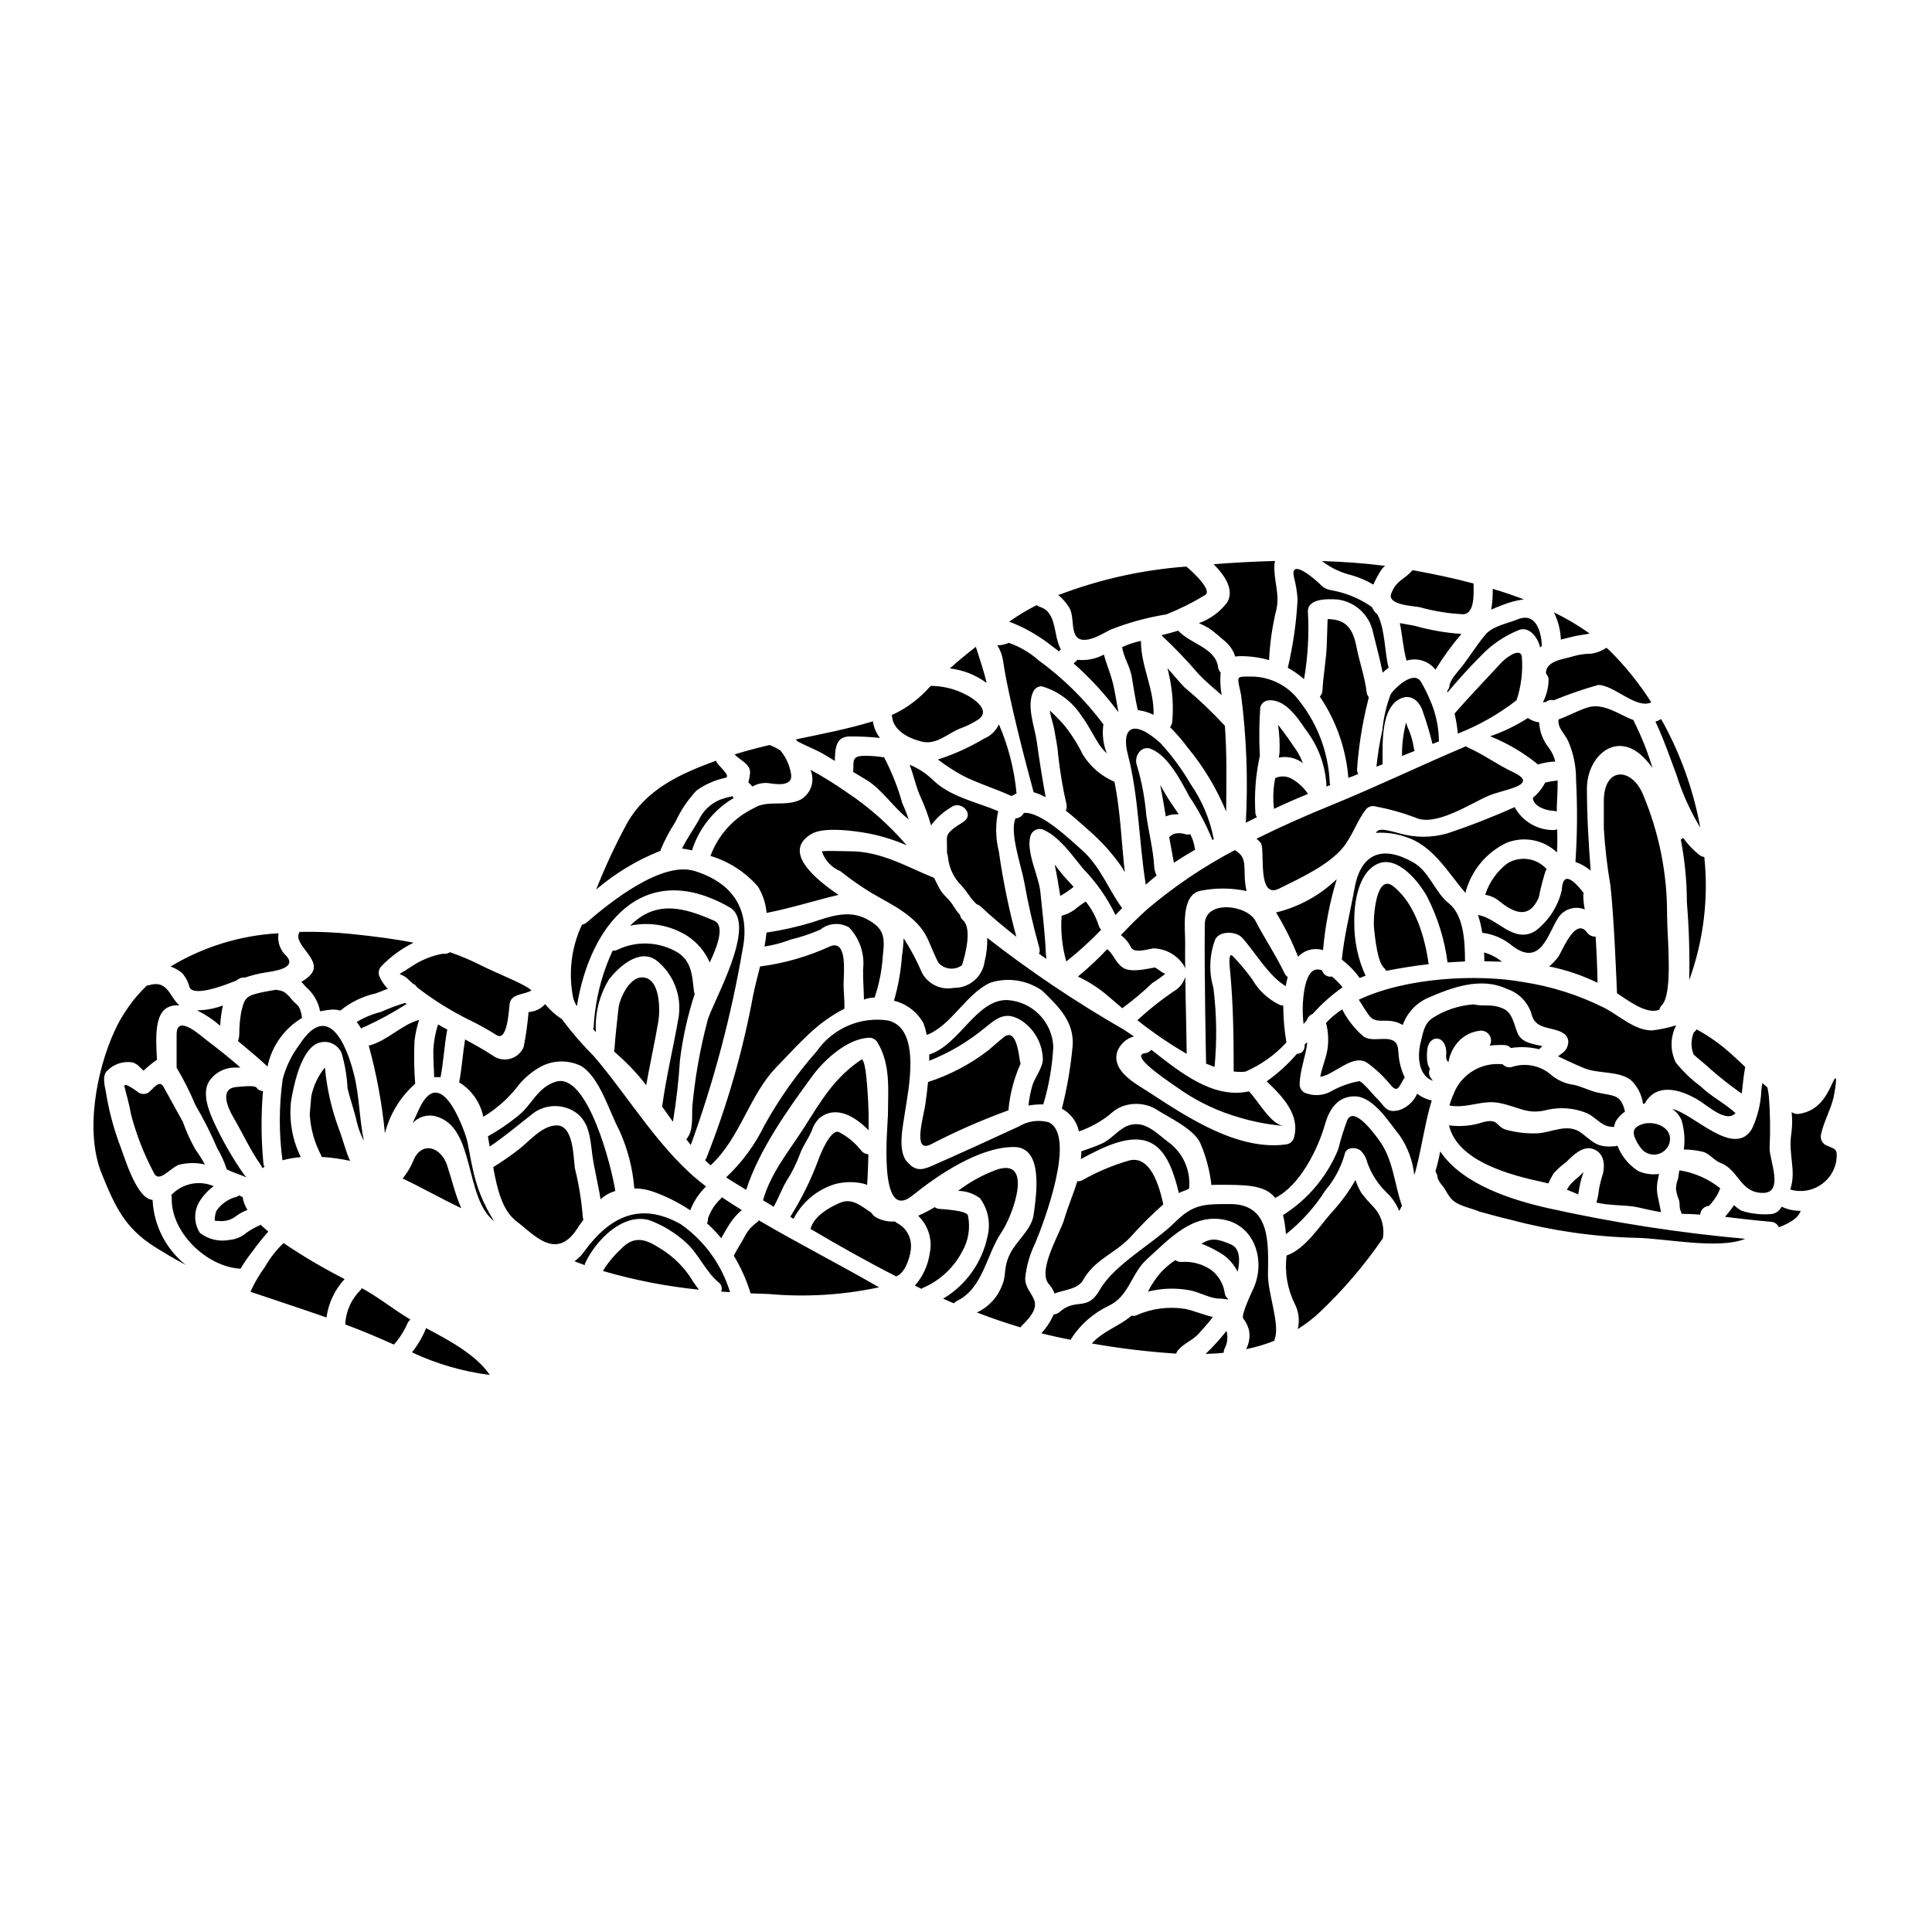 <?xml version="1.0" encoding="UTF-8"?>
<!-- Uploaded to: SVG Repo, www.svgrepo.com, Generator: SVG Repo Mixer Tools -->
<svg fill="#000000" width="800px" height="800px" version="1.1" viewBox="144 144 512 512" xmlns="http://www.w3.org/2000/svg">
 <path d="m454.02 356.31c-0.82-1.199-1.633-2.754-2.555-4.293 0.586 2.914 1.148 6.297 1.48 8.355 0.625-0.281 1.289-0.461 1.969-0.535 0.488-0.027 0.973-0.051 1.457-0.051-0.871-1.316-1.715-2.516-2.352-3.477zm-12.594 54.867c2.785-2.035 5.434-4.254 7.922-6.644 1.23-0.77 2.414-1.613 3.543-2.531-0.305 0.332-2.555-1.66-2.891-1.609-2.269 0.395-6.492 1.48-8.559-0.051-1.816-1.305-2.328-3.375-3.992-4.828h0.004c-2.441 2.59-5.043 5.023-7.793 7.281 2.656 1.246 5.148 2.82 7.414 4.684 1.18 1.031 2.684 2.312 4.348 3.715zm4.113-78.992c1.449 0.176 2.859 0.598 4.164 1.254 0.203-6.871-3.344-12.777-3.344-19.574v-0.027h-0.004c-1.715 0.363-3.387 0.922-4.981 1.66 0.395 2.711 2.121 5.164 2.555 7.871 0.484 2.957 0.941 5.922 1.605 8.832zm-22.043 40.934c0.613 2.781 1.023 5.469 1.484 8.305v0.004c1.246-0.699 2.434-1.5 3.543-2.402-0.871-0.973-1.738-1.895-2.508-2.754-0.77-0.863-1.562-1.953-2.512-3.152zm5.324 11.926c-1.047 0.754-2.223 1.309-3.473 1.633-0.301 4.078 0.113 8.18 1.227 12.113 3.273-2.586 6.363-5.394 9.25-8.406-0.312-0.312-0.543-0.699-0.664-1.125-0.742-2.305-1.898-4.453-3.422-6.336-1.027 0.629-2 1.34-2.918 2.121zm9.789-61.18c-0.613-2.144-1.508-4.215-2.07-6.387v-0.004c-2.148 1.152-4.598 1.637-7.023 1.383-0.18 0.219-0.387 0.414-0.613 0.586-0.148 0.102-0.27 0.238-0.359 0.391 4.352 3.824 8.281 8.102 11.73 12.754 0.023 0 0.078-0.023 0.102-0.023-0.59-2.894-0.922-5.856-1.766-8.695zm3.477 51.266c-0.895-7.973-1.148-16.137-2.734-23.945v-0.004c-3.481-1.488-6.418-4.012-8.406-7.234-1.453-3-3.273-5.809-5.422-8.355-0.688-0.688-2.066-2.223-3.344-3.32 0.332 1.895 1.098 4.117 1.277 5.367 0.309 2.043 0.82 4.141 0.945 6.207 0.48 4.5 1.23 8.969 2.246 13.383 0.105 0.531 0.035 1.086-0.203 1.574 2.457 1.945 4.602 3.965 6.008 5.164h-0.004c3.34 2.879 6.301 6.164 8.816 9.785 0.309 0.465 0.539 0.926 0.82 1.383zm-16.074 92.055c-1.023 3.543-7.207 13.52-4.062 17.098 0.664 0.727 1.176 1.578 1.508 2.504 2.809-1.047 6.207-1.125 7.59-3.578 3.117-5.512 8.203-6.848 12.445-11.27 2.754-3.094 5.691-6.019 8.793-8.766-1.051-4.91-3.379-12.883-8.871-11.68-4.398 1.25-8.625 3.023-12.598 5.289-0.41 0.203-0.871 0.293-1.328 0.254-0.945 3.223-2.301 6.188-3.477 10.148zm-16.586 3.348c3.066-4.5 9.055-21.035-2.477-16.102-3.234 1.309-6.281 3.047-9.051 5.164 2.09 0.008 4.121 0.688 5.797 1.941 2.168 2.914 2.898 6.652 1.996 10.168-1.441 6.891-5.703 12.863-11.75 16.461 0.945 0.434 1.895 0.816 2.832 1.223v0.004c0.227-0.25 0.492-0.457 0.789-0.617 7.008-3.363 7.777-12.238 11.863-18.242zm3.707-109.66c-1.688 3.5 1.574 12.902 2.246 16.582 1.051 5.957 2.398 11.859 4.039 17.684 0.172 0.527 0.145 1.102-0.078 1.609 0.664 0.461 1.332 0.949 1.969 1.383-0.176-1.332-0.203-2.684-0.281-3.965-0.309-4.574-0.844-9.055-1.305-13.641-0.395-4.398-3.856-10.629-2.656-14.957h0.004c0.176-0.656 0.609-1.215 1.199-1.555 0.59-0.336 1.293-0.422 1.949-0.234 4.293 1.66 7.945 6.898 10.762 10.375 3.531 3.613 6.449 7.785 8.633 12.34l1.762-1.84c-3.832-5.238-5.773-11.195-10.988-15.691-2.633-2.273-10.527-9.988-15.051-9.527-0.422 0.84-1.262 1.391-2.203 1.438zm-1.688-52.133c4.113 1.562 7.953 3.762 11.387 6.516 0.613 0.438 1.18 0.898 1.789 1.359 0.176-0.18 0.359-0.359 0.512-0.539-2.098-3.703-0.898-9.863-5.625-11.27v-0.004c-0.293-0.09-0.57-0.238-0.812-0.43-2.512 1.289-4.934 2.75-7.25 4.367zm-8.84 6.668c-2.363 1.844-4.652 3.731-6.898 5.727h-0.004c3.539 0.402 6.906 1.73 9.762 3.856-0.738-3.269-1.891-6.469-2.859-9.582zm-12.344 109.71c5.332-2.117 10.297-5.055 14.715-8.715 3.269-2.629 5.418-4.449 9.445-2.121h0.004c3.492 2.184 5.703 5.934 5.926 10.047 0.254 2.195-2.043 5.188-2.656 7.004v-0.004c-0.562 1.844-0.945 3.734-1.148 5.648 1.297-0.227 2.617-0.328 3.934-0.305 1.5-4.977 2.391-10.117 2.656-15.309-0.32-6.652-5.617-11.98-12.266-12.344-8.152-0.129-12.621 11.906-20.621 14.438 0.012 0.551 0.035 1.125 0.012 1.66zm10.234 40.934c-0.562-1.359-6.719-1.574-7.613-1.688-0.426-0.047-0.836-0.207-1.18-0.461-1.402 0.863-2.863 1.625-4.375 2.277 2.672 2.559 3.832 6.32 3.066 9.941-0.453 3.184-1.82 6.164-3.938 8.586 0.59 0.281 1.148 0.562 1.738 0.844l0.004-0.004c0.07-0.066 0.145-0.125 0.227-0.176 4.559-1.91 8.301-5.356 10.582-9.738 1.664-2.894 2.199-6.305 1.5-9.574zm8.23-130.08v0.004c-0.805 1.711-2.215 3.059-3.961 3.781-3.848 2.293-7.938 4.141-12.203 5.512 2.051 1.578 4.223 2.996 6.492 4.242 4.188 2.144 8.766 3.477 12.988 5.445 0.434-0.23 0.871-0.461 1.355-0.691v-0.004c-0.582-6.301-2.156-12.469-4.66-18.277zm2.629-21.621v0.004c-0.957 0.426-1.992 0.652-3.039 0.664 0.746 1.195 1.25 2.523 1.484 3.91 1.406 9.867 6.262 28.191 8.125 35.012l-0.004-0.004c1.113 0.324 2.184 0.77 3.195 1.332-0.895-4.934-1.688-9.84-2.363-14.797-0.586-4.066-2.809-9.406-0.867-13.316l0.004 0.004c0.434-0.809 1.281-1.305 2.195-1.281 4.379 1.262 8.141 4.082 10.582 7.922 1.816 2.402 3.039 5.062 4.676 7.566 0.566 0.832 1.227 1.594 1.969 2.273-0.965-2.441-1.273-5.094-0.895-7.691-4.879-6.531-10.715-12.289-17.316-17.07-2.262-1.996-4.887-3.527-7.734-4.516zm-2.832 44.594c-5.926-2.481-12.855-3.809-17.453-8.406l-0.004 0.004c-1.738-1.66-3.777-2.981-6.008-3.887 1.152 2.938 1.664 5.981 3.098 8.992v0.004c1.039 2.289 1.902 4.66 2.578 7.082 1.406-1.918 3.188-3.535 5.238-4.754 2.555-2.019 6.211 1.574 3.629 3.602-1.406 1.102-4.625 2.508-4.676 4.578 0 1.07 0.023 2.68 0.051 3.938 0.141 0.324 0.227 0.668 0.254 1.023 0.258 2.852 1.512 5.523 3.543 7.539 1.48 1.555 2.477 3.574 4.062 4.957 0.375 0.125 0.723 0.324 1.023 0.586 2.836 2.66 6.133 5.418 9.48 8.055-2.004-7.43-3.551-14.977-4.629-22.594-0.883-3.508-0.945-7.172-0.18-10.707zm-25.379-2.019-0.004 0.004c-1.094-3.922-2.566-7.727-4.394-11.367-0.184-0.25-0.316-0.539-0.391-0.84-1.691-0.281-3.402-0.426-5.117-0.434-3.754 0-2.891 1.457-3.148 4.266 1.18 0.691 2.328 1.434 3.504 2.121 3.961 2.328 7.258 7.383 10.984 10.273 0.078 0.051 0.129 0.152 0.23 0.203-0.473-1.434-1.023-2.84-1.656-4.215zm6.801 73.801c-0.176 1.945-0.438 3.859-0.688 5.727-0.395 3.219-3.504 12.988 1.18 10.938l-0.004 0.004c6.746-3.512 13.715-6.574 20.859-9.172-0.027-0.172-0.027-0.344 0-0.512 0.422-4.109 1.5-8.121 3.195-11.883-0.395 0-0.637-10.066-4.523-6.926-1.406 1.125-2.707 2.328-4.09 3.477v-0.004c-4.785 3.684-10.172 6.512-15.922 8.363zm-9.574-97.301c0.078 4.039 4.242 6.188 7.82 7.086 3.961 1.023 6.926-2.144 10.234-3.449 1.727-0.609 3.375-1.426 4.906-2.43 3.473-2.582-1.816-5.773-3.195-6.469v0.004c-2.902-1.566-6.148-2.391-9.445-2.402-0.117 0.098-0.227 0.199-0.332 0.309-2.648 3-5.875 5.441-9.48 7.176-0.176 0.051-0.344 0.105-0.508 0.176zm-15.129 12.203c0.078-2.965 0.102-6.469 3.965-6.469h-0.004c2.672-0.016 5.34 0.117 7.996 0.395-0.996-1.277-1.641-2.793-1.863-4.398-6.644 2.019-13.52 3.348-20.391 4.777h-0.004c0.113 0.148 0.219 0.301 0.309 0.461 0.152 0.078 0.254 0.152 0.395 0.23 2.328 1.223 5.008 2.195 7.207 3.574 0.805 0.5 1.598 0.957 2.387 1.441zm6.926 103.19v-0.004c-1.625-2.051-3.676-3.719-6.016-4.887-2.246-0.336-4.754 5.957-5.312 7.539v-0.004c-1.945 5.242-4.43 10.27-7.414 15 0.281 0.18 0.586 0.359 0.871 0.535 2.281-4.449 6.277-7.781 11.07-9.223 2.398-0.617 4.91-0.66 7.332-0.129 0.383 0.086 0.754 0.219 1.102 0.395 0.047-0.871 0.102-1.633 0.125-2.195 0.125-1.992 0.152-3.988 0.203-5.957h0.004c-0.781-0.043-1.5-0.43-1.965-1.059zm2.754 16.562c-2.531-1.609-4.957-3.988-8.18-2.684-2.887 1.18-7.129 3.652-7.945 6.977 7.438 4.398 15.004 8.66 22.719 12.594v-0.004c0.082-0.059 0.168-0.109 0.258-0.152 2.293-0.945 3.754-5.797 3.652-7.969v-0.004c-0.004-2.594-1.492-4.957-3.832-6.086-0.156-0.102-0.301-0.223-0.434-0.355-1.781 0.137-3.562-0.262-5.117-1.152-0.453-0.293-0.836-0.688-1.117-1.152zm16.637-88.73c-7.332-2.965-14.004-7.055-22.285-7.055-2.453 0-5.035-0.203-7.477 0 0.773 2.394 2.574 4.324 4.906 5.266 2.691 2.144 5.516 4.117 8.461 5.902 5.289 3.066 11.934 6.059 14.668 12.012 0.895 1.941 1.945 4.723 2.914 6.414v0.004c1.609 1.738 4.262 2 6.184 0.609 0.789-2.402 2.836-9.762 0.23-11.984-0.398-0.352-0.664-0.828-0.742-1.355-0.746-0.855-1.41-1.777-1.992-2.754-0.945-1.484-2.504-2.531-3.375-4.113-0.527-0.988-1.027-1.961-1.488-2.934zm-59.289-5.824 0.004-0.004c4.883 1.461 9.25 4.281 12.594 8.129 1.293 2.117 2.078 4.504 2.293 6.973 6.469-1.25 12.648-3.246 19.066-4.777-6.008-4.062-15.152-11.473-7.133-16.176 3.324-1.941 11.602-0.789 15.352-0.051 3.379 0.68 6.68 1.715 9.84 3.09-4.629-5.398-9.98-10.129-15.902-14.066-3.086-2.164-6.293-4.152-9.605-5.953 1.262 2.887 0.18 6.262-2.531 7.871-4.062 2.07-8.691 0-12.418 2.273v0.004c-5.32 2.539-9.441 7.047-11.5 12.57-0.023 0.051-0.051 0.078-0.051 0.129zm11.117-18.375c1.207-0.707 2.594-1.035 3.988-0.949 1.535 0.18 6.644 1.277 6.297-2.144-0.324-2.379-1.309-4.621-2.84-6.469-0.902-0.594-1.871-1.082-2.887-1.457-3.09 0.715-6.184 1.535-9.25 2.481 1.355 1.574 4.426 2.606 4.062 5.164-0.082 0.777-0.23 1.547-0.434 2.301 0.414 0.301 0.773 0.668 1.066 1.09zm5.648 111.34c1.227-2.144 2.07-4.551 3.32-6.691v-0.004c1.426-2.203 2.613-4.551 3.543-7 0.789-2.363 2.297-4.191 3.219-6.438v-0.004c0.395-1.211 1.047-2.32 1.918-3.246 4.422-3.68 9.555-0.559 13.156 3.117l0.004-4.172c0-0.949-0.461-15.512-1.969-14.516-7.051 4.699-10.605 10.836-15.047 17.836-4.016 6.297-8.922 12.113-10.965 19.402zm4.367-70.762v-0.004c2.731-0.652 5.398-1.543 7.977-2.656 2.176-1.766 5.219-2.004 7.644-0.59 2.828 2.969 4.184 7.047 3.703 11.117-0.051 2.606 0.199 5.336 0.227 7.996 0.027 0 0.051-0.027 0.074-0.027v0.004c0.883-0.328 1.816-0.5 2.758-0.512 1.211-3.574 1.945-7.297 2.176-11.066 0.609-5.035 0.332-7.359-4.426-9.812-4.754-2.453-9.688-0.562-14.387 0.973h0.004c-3.934 1.188-7.949 2.086-12.016 2.684-0.125 1.223-0.309 2.477-0.535 3.703v0.004c2.324-0.367 4.606-0.969 6.805-1.801zm-11.652 66.301c3.32-10.504 11.32-21.746 17.656-30.336 3.195-4.328 9.328-9.812 14.957-9.992 0.91 0.004 1.75 0.492 2.199 1.281 3.5 5.824 2.785 12.445 2.754 19.066-0.027 3.117-2.754 28.875 6.438 21.516 6.848-5.512 17.711-12.902 26.934-12.902 8.027 0 5.902 12.988 5.238 17.941-0.535 3.938-4.598 6.977-6.262 10.375-1.863 3.828-0.867 5.543-2.094 8.328l0.004-0.004c-1.188 3.195-3.594 5.789-6.691 7.207 3.809 1.48 7.668 2.785 11.551 3.961h0.004c0.086-0.137 0.18-0.266 0.277-0.395 7.438-7.027 0.973-7.641 0.973-12.676v0.004c0.332-3.199 1.223-6.312 2.633-9.199 2.43-5.777 10.961-28.52 3.629-32.074-0.129-0.023-0.203-0.074-0.309-0.098h0.004c-2.617-0.633-5.375-0.203-7.668 1.199-7.641 3.543-15.285 7.027-23 10.426-2.836 1.25-4.449 1.328-6.57-1.047-2.684-2.969-1.047-9.766-0.586-13.109 0.762-5.418 4.547-22.105-4.398-24.355h0.004c-3.598-0.555-7.281-0.09-10.625 1.344-3.348 1.43-6.227 3.769-8.312 6.754-5.32 6.023-9.973 12.605-13.879 19.629-2.519 5.191-5.965 9.875-10.168 13.824 0.336 0.23 0.641 0.461 0.973 0.664 1.426 0.855 2.887 1.777 4.336 2.668zm-104.97-7.688c-1.203-2.609-1.895-5.727-3.066-8.719-1.891-5.164-3.102-10.547-3.606-16.02-1.832 2.231-3.078 4.879-3.629 7.715-0.125 1.574-0.281 3.148-0.395 4.723 0.227 3.793 1.262 7.496 3.043 10.859 0.051 0.125 0.051 0.254 0.102 0.395 1.629 0.094 3.25 0.277 4.856 0.539 0.93 0.121 1.789 0.324 2.695 0.508zm-2.246-28.57-0.004-0.004c0.895 3.055 1.422 6.199 1.574 9.375 0.738 2.992 1.867 6.137 2.504 9.102 0.414 1.652 1.023 3.25 1.816 4.754-1.18-5.727-1.18-11.785-2.578-17.43-0.973-4.016-5.828-21.391-14.492-8.027v0.004c-2.066 2.738-3.574 5.856-4.445 9.176-0.988 7.121-1.008 14.34-0.051 21.465 1.586-0.43 3.211-0.715 4.852-0.844-2.219-4.531-3.125-9.598-2.606-14.617 0.664-4.09 2.402-12.855 6.519-15.285v0.004c1.211-0.688 2.656-0.828 3.973-0.383 1.32 0.441 2.387 1.43 2.934 2.707zm-38.809 25.449c-1.289-2.316-2.383-4.734-3.269-7.231-1.734-3.066-3.375-6.184-5.117-9.277-1.145-2.019-2.703 0.535-4.008 1.535-0.793 0.484-1.793 0.484-2.586 0-0.023 0-4.137-3.195-3.754-1.574 0.59 2.453 1.332 4.879 1.734 7.359 1.395 5.332 3.402 10.48 5.984 15.348 1.383 3.148 4.367-1.25 6.824-2.043v0.004c2.223-0.543 4.539-0.562 6.769-0.055-0.785-1.402-1.645-2.758-2.578-4.066zm-10.133-23.664c-0.332-6.82-0.945-14.957 5.957-14.414-2.656-2.273-3.043-6.871-8.051-5.363v-0.004c-0.188 0.051-0.375 0.074-0.566 0.078-3.609 3.473-6.531 7.598-8.609 12.156-4.723 10.301-7.894 26.684-3.344 37.785 3.449 8.457 6.027 14.312 14.051 19.344 2.684 1.688 5.418 3.297 8.207 4.777l-0.004 0.004c-5.273-4.207-8.477-10.484-8.793-17.223l-0.395-0.074c-4.242-0.871-7.359-12.395-8.691-15.59l0.004-0.004c-1.504-4.258-2.617-8.648-3.324-13.109-0.309-1.457-1.023-4.367 0.438-5.512 1.719-1.742 4.176-2.551 6.594-2.172 1.531 0.438 2.168 1.574 2.988 2.199 1.094-1.059 2.277-2.023 3.539-2.879zm11.312 37.488c0.984-1.559 2.25-2.918 3.734-4.008-3.871-1.656-8.363-0.711-11.242 2.359 0.07 0.234 0.113 0.473 0.125 0.719-0.309 9.055 9.148 18.293 18.219 18.805 0.895-1.508 1.883-2.953 2.965-4.328 1.371-1.914 2.836-3.754 4.398-5.512-0.711-0.613-1.406-1.227-2.07-1.84-0.074 0.051-0.102 0.125-0.176 0.152l-0.004 0.004c-1.254 0.555-2.453 1.227-3.578 2.016-1.234 1.074-2.785 1.73-4.418 1.867-2.777 0.559-5.66-0.125-7.894-1.867-1.621-2.547-1.645-5.797-0.059-8.367zm5.445-46.512c0.094-1.805 0.332-3.598 0.715-5.363-2.191 0.809-4.508 1.242-6.848 1.277 2.215 1.09 4.277 2.465 6.137 4.086zm-0.789 32.434c1.051 1.766 1.898 3.644 2.531 5.598 1.688 0.895 3.504 1.379 5.238 2.144h0.004c0.047 0 0.09 0.02 0.125 0.051-0.285-0.199-0.531-0.441-0.742-0.715-3.106-4.441-5.809-9.156-8.074-14.078-1.328-2.891-3.148-7.594-1.25-10.66h-0.004c1.617-2.457 4.426-3.863 7.363-3.68 0.309 0 0.613-0.023 0.949-0.051-2.812-2.453-5.75-4.801-8.59-6.949-1.895-1.434-8.305-7.41-8.305-1.785v8.816-0.004c1.891 3.152 3.551 6.441 4.957 9.84 2.176 3.695 4.113 7.527 5.797 11.473zm8.027 16.379c-0.652-1.047-1.094-2.211-1.301-3.426-0.309-0.152-0.641-0.281-0.949-0.434-0.32 0.285-0.723 0.465-1.152 0.512-1.992 0.629-3.715 1.914-4.879 3.652-0.203 0.605-0.336 1.23-0.395 1.867-0.027 0.844-0.051 0.715 0.996 0.738 1.703 0.219 3.422-0.273 4.754-1.352 0.902-0.648 1.887-1.172 2.926-1.559zm-0.664-61.586c1.684-0.57 3.41-1.008 5.164-1.305 2.121-0.359 8.688-1.023 5.902-4.328-1.734-1.52-2.559-3.832-2.168-6.106-10.117 0.551-19.945 3.574-28.621 8.812 1.094 0.379 2.117 0.953 3.012 1.688 0.945 1.039 1.621 2.293 1.969 3.652 0.789 2.809 8.914-0.254 10.629-0.918 0.637-0.23 1.223-0.461 1.816-0.691h-0.004c0.25-0.188 0.512-0.359 0.789-0.508 0.453-0.27 0.988-0.375 1.512-0.297zm-3.148 36.926c2.504 4.242 4.496 8.738 7.356 12.777 0.16 0.242 0.281 0.508 0.359 0.785l0.613-0.309v0.004c-0.188-0.328-0.293-0.695-0.309-1.07-0.598-6.332-0.633-12.707-0.102-19.043-0.684 0.012-1.328-0.324-1.711-0.895-0.59-0.738-4.289-0.254-5.238-0.176-4.672 0.332-2.394 5.473-0.961 7.926zm9.121-13.34h-0.004c1.098-5.387 4.414-10.062 9.133-12.879-0.074-1.031-0.352-2.043-0.82-2.965-0.461-0.637-1.18-1.098-1.684-1.711-0.945-1.098-1.992-2.531-3.578-2.633v-0.004c-0.234-0.031-0.469-0.09-0.691-0.176-1.758 0.309-3.574 0.562-5.312 1.047-0.512 0.133-1.016 0.297-1.508 0.488-0.141 0.113-0.297 0.207-0.461 0.277-1.379 0.766-1.633 2.582-2.019 3.988-0.359 1.938-0.539 3.906-0.535 5.875-0.008 0.664-0.117 1.32-0.332 1.945 2.602 2.195 5.312 4.371 7.816 6.746zm119.96-70.738c-2.586 1.051-4.656 3.07-5.777 5.621-1.383 2.363-3.094 4.805-4.328 7.336 0.887 0.109 1.766 0.273 2.633 0.484 1.855-5.828 5.793-10.77 11.062-13.875-0.141-0.145-0.262-0.309-0.355-0.484-1.098 0.238-2.18 0.543-3.234 0.918zm-2.531 96.906c7.871-7.258 10.199-18.551 17.453-26.039 6.902-7.129 10.578-11.598 17.969-15.461 0-0.023 0.023-0.051 0.023-0.074 0.102-2.223-0.25-4.5-0.203-6.723 0.027-2.754 1.051-11.707-3.629-9.711h-0.004c-5.863 2.695-12.102 4.488-18.5 5.312-0.664 2.66-1.355 5.215-1.844 7.644-2.707 14.699-6.84 29.102-12.34 43.004-0.09 0.25-0.223 0.484-0.395 0.688 0.465 0.48 0.953 0.934 1.469 1.359zm-0.715 13.852h-0.004c0.055 0.523-0.023 1.051-0.227 1.535 1.348 1.215 2.606 2.531 3.754 3.934 0.715-1.309 1.48-2.582 2.223-3.781 0.887-1.379 1.973-2.621 3.223-3.68-1.785-1.098-3.543-2.223-5.289-3.402-0.078 0.102-0.102 0.23-0.203 0.336h-0.004c-1.043 0.934-1.914 2.039-2.578 3.269-0.203 0.434-0.395 0.844-0.613 1.273-0.223 0.438-0.156 1.078-0.285 0.516zm-20.602-77.355c5.254-1.113 10.734-0.109 15.258 2.785 2.566 1.715 4.586 4.129 5.828 6.953 2.144-4.527 4.035-9.812 1.148-11.066-7.922-3.449-15.285-5.621-22.234 1.309zm6.926 9.176h0.004c2.231 1.766 3.949 4.094 4.988 6.742 1.035 2.648 1.352 5.523 0.914 8.336-1.383 8.023-3.266 15.637-4.367 23.688 0.945 1.355 1.891 2.684 2.863 4.016h-0.004c0.898-5.41 1.523-10.859 1.867-16.332 0.73-5.965 2.043-11.848 3.91-17.559-0.07-0.168-0.129-0.336-0.18-0.512-0.535-4.523-0.586-8.738-5.312-10.984-4.66-2.387-10.164-2.473-14.898-0.234-0.414 0.227-0.887 0.324-1.359 0.285-2.969 6.383-4.676 13.281-5.031 20.312-0.023 0.18-0.102 0.285-0.125 0.461 0.227 0.285 0.484 0.562 0.715 0.844-0.301-4.934 0.922-9.84 3.5-14.055 2.477-3.144 7.941-8.309 12.52-5.008zm-2.684 33.094c0.996-5.648 2.246-11.195 3.219-16.926 0.461-2.609 0.691-11.984-4.602-11.629-3.32 0.227-5.723 5.926-5.953 8.102-0.359 3.629-0.848 7.203-1.074 10.859h0.004c-0.008 0.203-0.059 0.406-0.152 0.586 0.484 0.488 0.945 0.898 1.332 1.227v0.004c2.648 2.359 5.066 4.961 7.231 7.777zm18.5-85.992c-9.406 3.453-18.426 7.438-23.617 16.66h0.004c-3.07 5.652-5.789 11.492-8.145 17.477 5.082-4.332 10.84-7.801 17.047-10.27 0.027-0.102 0.027-0.203 0.051-0.309 1.086-2.562 2.394-5.027 3.91-7.359 1.406-3.051 3.297-5.856 5.594-8.305 2.309-1.656 4.938-2.805 7.719-3.375 1.406-0.395-1.715-3.066-2.273-3.91-0.117-0.191-0.211-0.398-0.285-0.613zm-32.273 78.414c-3.098-3.102-5.969-6.426-8.586-9.941-1.676-1.078-3.168-2.414-4.422-3.961-1.133 1.25-2.711 2-4.394 2.094-0.258 3.117-0.691 6.211-1.301 9.277-0.66 1.535-1.984 2.684-3.598 3.113-1.613 0.426-3.336 0.094-4.668-0.914-2.363-1.535-4.801-2.891-7.258-4.219-0.613 3.758-0.844 7.617-1.574 11.371 3.309 2.027 5.629 5.336 6.402 9.141 3.348-2.016 6.312-4.606 8.77-7.644 1.484-2.016 3.34-3.734 5.469-5.059 3.453-2.293 7.856-2.606 11.598-0.816 5.035 2.965 7.594 12.293 10.234 17.145 2.191 4.852 3.531 10.043 3.957 15.352 1.574-0.004 3.137 0.246 4.625 0.738 3.606 1.234 7.035 2.938 10.195 5.062 0.922-2.391 2.356-4.555 4.195-6.336-11.781-8.73-20.316-23.531-29.645-34.402zm-3.027 42.508c-0.34-4.352-1.043-8.664-2.098-12.902-0.434-3.195-0.355-11.477-4.902-11.375-3.887 0.102-7.133 4.191-9.992 6.387l-0.004 0.004c-2.164 1.676-4.418 3.234-6.746 4.676 1.074 6.035 2.481 11.578 6.184 14.363 4.473 3.348 10.402 10.582 16 2.047 0.586-0.898 1.148-1.711 1.734-2.508-0.098-0.219-0.16-0.453-0.176-0.691zm-2.519-57.934c0.191 0.645 0.453 1.262 0.789 1.844 0.07 0.027 0.129 0.07 0.18 0.125 3.398-21.105 17.32-39.328 40.426-26.117 7.82 4.473-4.777 25.586-5.852 30.152v0.004c-1.934 7.348-3.266 14.844-3.981 22.406-0.227 3.375 0.395 6.492-1.609 8.945 0.395 0.508 0.789 0.996 1.18 1.508 6.117-16.855 10.719-34.223 13.746-51.898 2.066-10.324-2.43-17.504-12.703-20.723-8.691-2.711-22.41 8.227-28.598 13.617-0.359 0.312-0.805 0.52-1.273 0.59-2.859 6.098-3.668 12.953-2.305 19.547zm-52.348-1.328c1.07-0.359 2.144-0.82 3.191-1.227-1.012-1.008-1.805-2.211-2.324-3.543-0.238-0.883 0.016-1.828 0.664-2.477 2.453-2.535 5.324-4.625 8.484-6.184-5.238-1.047-10.555-1.684-16.137-2.273v-0.004c-4.676-0.492-9.379-0.688-14.078-0.586-0.023 0.051-0.023 0.102-0.051 0.152-1.918 3.344 6.773 7.41 2.785 11.414v0.004c-0.668 0.652-1.426 1.215-2.246 1.66 0.535 0.586 1.02 1.199 1.609 1.734 1.742 1.613 2.918 3.746 3.344 6.082 0.938-0.199 1.887-0.344 2.84-0.434 0.859-0.066 1.723 0.012 2.555 0.23 2.727-2.231 5.938-3.789 9.379-4.547zm-2.992 8.883c3.863-1.758 7.594-3.789 11.164-6.082-0.125-0.102-0.25-0.176-0.395-0.281v0.004c-2.188 0.652-4.332 1.457-6.414 2.398-2.258 0.555-4.422 1.453-6.414 2.656 0.434 0.551 0.828 1.129 1.18 1.738 0.266-0.199 0.562-0.348 0.879-0.434zm13.441 15.051c-0.305-3.766-0.363-7.547-0.18-11.32 0.215-1.902 0.625-3.777 1.227-5.598-4.754 1.332-8.266 5.418-13.109 6.773-0.086 0.02-0.172 0.027-0.258 0.023 2.094 7.617 3.531 15.398 4.297 23.258 1.305-5.074 4.094-9.645 8.016-13.125zm19.75 16.664c4.09-2.754 7.769-5.902 11.68-8.945 3.082-2.172 7.141-2.379 10.43-0.535 4.367 2.527 4.496 7.258 5.086 11.73 0.535 3.91 1.609 7.922 2.168 11.73v-0.004c1.117-1.023 2.457-1.773 3.914-2.195-0.82-5.773-7.258-31.562-15.742-28.98-4.984 1.535-6.336 6.211-10.094 9.125-2.484 2.008-5.137 3.801-7.926 5.363 0.172 0.91 0.324 1.801 0.477 2.723zm-6.262-2.559c-0.559-1.66-6.719-20.074-12.543-7.203-0.535 1.199-1.074 2.363-1.637 3.574 1.555-1.738 3.965-2.438 6.211-1.809 10.527 2.887 7.41 21.566 15.41 27.777-2.844-4.414-4.812-9.336-5.805-14.492-0.52-2.086-1.055-6.121-1.645-7.836zm-6.769-15.82c0.82-4.164 0.973-8.457 1.789-12.621-0.82-0.434-1.637-0.891-2.453-1.379l0.004 0.004c-0.719 2.227-1.141 4.535-1.258 6.871 0 2.363 0.129 4.723 0.23 7.106h0.004c0.559-0.027 1.117-0.016 1.676 0.035zm7.996-15 0.004 0.004c2.344 1.16 4.629 2.441 6.848 3.832 2.965 1.918 3.269-7.231 3.477-8.379 0.461-2.711 4.117-2.301 5.773-3.481-0.52-0.441-1.086-0.824-1.688-1.145-3.832-2.047-7.922-3.582-11.758-5.512h0.004c-2.644-1.336-5.375-2.488-8.176-3.445-0.547 0.367-1.215 0.508-1.867 0.391-2.981 0.547-5.816 1.703-8.332 3.398-4.723 3.172-3.148 1.051-0.688 3.543 0.359 0.359 0.738 0.691 1.121 1.023 0.453 0.176 0.828 0.512 1.051 0.945 4.43 3.418 9.195 6.379 14.227 8.84zm221.82-60.18h0.004c-1.113-1.621-2.578-2.965-4.289-3.934-1.34-0.738-2.945-0.797-4.332-0.156-0.543 2.656-0.652 5.387-0.328 8.078v0.074c2.965-1.406 5.981-2.731 9.02-3.961 0-0.055-0.051-0.055-0.078-0.09zm-22.828-26.145 0.004 0.004c-0.348-1.949-0.434-3.934-0.258-5.906-0.359-0.391-0.59-0.879-0.664-1.406-0.688-5.211-7.434-6.207-10.574-9.711-1.574 0.484-3.043 0.871-4.219 1.148l-0.004 0.004c-0.078 0.02-0.152 0.047-0.227 0.078 3.422 3.188 6.664 6.566 9.711 10.121 1.914 2.082 4.117 3.844 6.195 5.684zm7.281-4.856c-3.602 0-3.148-0.051-2.144 4.754h0.004c1.469 11.266 1.895 22.645 1.277 33.988 0.996-0.512 1.969-0.996 2.938-1.48-0.195-0.273-0.328-0.59-0.395-0.922-0.332-5.144 0.062-10.312 1.18-15.348-0.234-4.277-0.199-8.562 0.105-12.832 0.234-0.871 0.914-1.555 1.785-1.789 4.602-0.789 8.027 4.422 10.324 7.793v0.004c3.312 4.312 5.215 9.543 5.445 14.977l0.996-0.395c-0.023-0.152-0.102-0.285-0.125-0.461h-0.004c-0.332-8.562-3.586-16.758-9.215-23.219-3.137-3.375-7.586-5.219-12.191-5.059zm-6.637 143.94c8.125 1.574 10.938 10.711 7.973 17.809-0.395 0.949-3.606 7.516-2.867 8.406l0.004 0.004c0.719 0.91 1.23 1.965 1.508 3.094 0.316 1.703 0.047 3.469-0.766 5 2.555-0.52 5.059-1.262 7.481-2.223 0.02-0.164 0.055-0.328 0.098-0.488 1.461-3.652-1.84-12.238-1.785-17.02 0.078-8.176 0.789-18.73-10.016-18.73-6.797 0-9.738-0.051-14.59 4.777-5.512 5.512-16.176 11.246-19.938 17.918-3.422 6.031-6.234 1.941-10.734 5.953v-0.004c-0.426 0.359-0.953 0.574-1.508 0.613-0.801 1.836-1.91 3.519-3.273 4.984 2.582 0.664 5.164 1.227 7.769 1.738 0.078-0.152 0.152-0.281 0.227-0.434l0.004 0.004c2.434-3.719 5.852-6.691 9.867-8.59 5.445-2.582 5.926-8.59 10.145-12.367 5.859-5.309 11.941-12.105 20.402-10.445zm-5.215-165.42c2.582-1.098-3.191-6.363-4.777-7.668-11.621 0.848-23.055 3.398-33.938 7.562 1.105 0.887 2.055 1.953 2.809 3.148 1.25 1.969 0.742 4.754 1.484 6.875 1.43 4.191 7.668 0.051 9.504-0.844l0.004 0.004c4.777-1.895 9.746-3.258 14.82-4.066 3.5-1.383 6.879-3.059 10.094-5.012zm-4.039 157.05c0.449-4.781-1.668-9.441-5.57-12.242-2.988-2.246-6.008-5.644-10.148-4.473-2.707 0.738-4.723 3.68-7.281 4.856-1.84 0.844-3.703 1.43-5.57 2.121l0.004 0.469c0 0.562-0.102 1.07-0.129 1.574 5.598-2.988 13.445-7.207 18.914-4.113 4.062 2.273 5.875 8.152 7.055 13.109 0.996-0.512 2.731-0.949 2.731-1.277zm5.852 21.699c-2.328-1.613-5.144-2.363-7.969-2.125-0.547 0.012-1.082-0.168-1.512-0.508-1.441 0.957-2.762 2.078-3.938 3.348-1.305 1.535-2.43 3.215-3.348 5.012 3.652-0.918 7.465-1.031 11.168-0.336 2.406 0.488 4.527 1.762 7.004 2.148h-0.004c1.012 0.02 2.016 0.102 3.016 0.258l0.078-0.152v-0.004c-0.48-0.332-0.805-0.852-0.895-1.43-0.32-2.473-1.617-4.715-3.602-6.223zm-9.875-107.91c1.816-1.227 3.703-2.363 5.644-3.504-0.023-0.125-0.102-0.227-0.125-0.395-0.188-1.293-0.594-2.547-1.199-3.703-0.449 0.152-0.934 0.152-1.383 0-0.91-0.289-1.883-0.324-2.809-0.102-0.516 0.207-0.984 0.512-1.383 0.895 0.309 1.734 0.613 3.477 0.949 5.211 0.039 0.367 0.215 1.035 0.305 1.598zm3.375 50.625c-0.055-6.648-0.285-13.52-0.363-20.391v-0.004c-0.449 1.52-1.438 2.82-2.781 3.652-3.508 2.348-6.824 4.973-9.914 7.844 4.133 3.273 8.492 6.246 13.047 8.898zm-0.871 10.039c4.422 2.938 9.266 5.195 14.359 6.691 3.953 1.211 8.02 2.004 12.137 2.363-3.394-0.512-6.488-6.387-9.121-9.148-9.445 2.07-18.016-4.879-25.863-11.02h0.004c-0.434 0.496-1.031 0.824-1.688 0.918-4.816 0.562 8.625 9.023 10.16 10.195zm11.629-129.69c-1.918 2.527-4.527 4.445-7.516 5.512 0.949 0.406 1.871 0.875 2.754 1.406 1.484 1.047 2.809 2.223 4.141 3.375 1.289 1.07 2.238 2.488 2.734 4.086 0.473-0.082 0.953-0.125 1.434-0.125 2.547 0.004 5.086 0.355 7.539 1.047 0.203-4.5 0.844-8.969 1.918-13.34 0.969-4.141-0.715-7.719-0.512-11.859 0.016-0.363 0.074-0.723 0.176-1.07-5.445 0.152-10.887 0.434-16.281 0.867 2.984 2.973 5.539 6.781 3.602 10.102zm-10.324 38.691c4.144 5.059 7.527 10.699 10.031 16.742 0.074-8.23 0.203-15.414-0.336-22.719-3.363-3.637-6.957-7.055-10.754-10.23-1.484-1.574-2.941-3.32-4.473-5.062 0.203 0.789 0.395 1.574 0.535 2.363v-0.004c0.844 3.91 1.094 7.926 0.738 11.906-0.059 0.508-0.262 0.988-0.586 1.383 1.746 1.75 3.363 3.629 4.832 5.621zm11.27 131.46c-3.543-1.508-5.117-1.816-7.844-0.152h-0.004c0.211 0.039 0.418 0.098 0.613 0.18 1.879 0.766 3.676 1.715 5.367 2.836 1.547 1.164 2.805 2.668 3.68 4.394 0.703-3.176 0.602-6.258-1.828-7.266zm-7.91-93.742c4.004-0.781 8.121-0.746 12.113 0.102-0.023-0.102-0.074-0.227-0.102-0.332-1.145-5.188 0.789-8.457-3.062-10.504h-0.004c-8.227 4.324-15.957 9.535-23.051 15.539-2.531 2.223-4.856 4.602-7.129 6.977 1.125 0.816 2.027 1.898 2.633 3.148 0.789 1.785 4.289 0.637 5.953 0.359 3.281 0.066 6.316 1.762 8.098 4.519 0.156 0.277 0.273 0.566 0.359 0.871-0.023-2.25-0.023-4.477 0-6.723 0.078-3.504-1.355-12.984 4.191-13.957zm-3.066-24.914c2.426 3.598 4.465 7.445 6.082 11.473 0.129-0.074 0.254-0.125 0.395-0.203-0.023-0.051-0.047-0.074-0.047-0.125v-0.004c-1.02-5.211-3.109-10.152-6.137-14.516-2.269-3.894-4.949-7.535-8-10.859-7.742-6.926-10.273-3.379-8.637 2.938 2.938 11.32 2.938 23.129 4.777 34.637 0.125-0.102 0.227-0.23 0.395-0.359 0.789-0.715 1.609-1.383 2.481-2.07-0.414-0.824-0.645-1.73-0.664-2.656-0.281-4.527-1.48-9.02-2.094-13.496-0.359-4.356-1.168-8.66-2.406-12.852-0.566-1.391-0.234-2.988 0.844-4.039 0.836-0.793 2.086-0.953 3.094-0.391 4.371 1.84 7.824 8.613 9.918 12.527zm10.785 46.227c0.844 8.918 0.945 17.582 0.945 26.602v0.004c1.016 0.129 2.047 0.145 3.066 0.051 4.144-1.781 7.863-4.418 10.91-7.746-0.547-3.234-0.828-6.508-0.844-9.785-0.34 0.008-0.684-0.062-0.996-0.203-3.008-1.453-5.512-3.777-7.18-6.672-1.566-2.188-3.293-4.254-5.16-6.184-1.457-1.609-0.742 3.809-0.742 3.934zm6.762-13.234c-2.273-4.398-13.383-5.676-13.469 0.789-0.176 12.344 0.336 36.746 0.336 36.746 0 0.078-0.027 0.129-0.027 0.203 0.766 0.332 1.535 0.613 2.273 0.895v-0.004c0.668-6.973 0.566-14-0.305-20.953-1.238-4.215-1.07-8.719 0.484-12.828 1.148-2.363 5.543-2.195 7.129-0.461 3.375 3.703 7.086 10.234 11.547 12.832 0.156-0.789 0.336-1.613 0.539-2.43h0.004c-0.383-0.223-0.68-0.562-0.848-0.973-2.285-4.797-5.25-9.141-7.664-13.816zm-13.25 114.69c1.609-0.051 3.191-0.129 4.801-0.309-0.027-0.457 0.09-0.914 0.332-1.301 0.676-1.402 0.816-3.004 0.395-4.5l-0.023 0.027c-1.688 2.156-3.527 4.188-5.504 6.082zm166.39-67.875c0.047-0.281 1.633-8.125-0.23-4.012-1.891 4.215-4.039 7.477-8.844 8.266l-0.004-0.004c-0.707 0.129-1.434-0.039-2.016-0.457 0.199 1.816 0.184 3.652-0.051 5.469-0.949 5.957 1.402 9.812-0.312 15.051 2.598 0.766 5.394 0.406 7.707-0.996 2.316-1.398 3.934-3.711 4.461-6.363 0.512-3.731-0.227-3.219-2.809-4.449-1.004-0.582-1.488-1.77-1.184-2.887 0.723-3.309 2.484-6.348 3.281-9.621zm-23.871-5.019c0.125-0.922 0.25-2.016 0.48-3.148-1.148-1.098-2.32-2.223-3.543-3.297v-0.004c-2.828-2.602-5.973-4.84-9.355-6.668-0.18 0.324-0.434 0.602-0.738 0.816-0.77 1.863-0.789 3.953-0.051 5.828 1.434 1.379 3.066 2.504 4.5 3.91 2.629 2.309 5.387 4.469 8.266 6.465 0.184-1.312 0.273-2.641 0.441-3.902zm-23.309-94.652c2.144 4.496 3.805 9.402 5.547 14.004v-0.004c1.531 4.934 3.66 9.664 6.336 14.082-1.844-10.102-5.348-19.824-10.375-28.777-0.473 0.285-0.977 0.516-1.508 0.676zm-3.543 113.38c1.039 1.098 2.574 1.57 4.051 1.246 1.473-0.32 2.672-1.391 3.156-2.82 1.277-4.266-3.938-6.207-7.106-5.16-1.816 0.586-2.832 1.508-2.043 3.543h0.004c0.461 1.156 1.113 2.231 1.926 3.176zm10.426-7.844h0.004c0.766 2.512 0.984 5.164 0.641 7.769v0.074c1.684 0.004 3.367 0.203 5.008 0.59 1.738 0.434 3.019 2.328 4.703 2.965 4.902 1.84 5.164 7.945 11.246 7.945 5.699 0 1.66-8.789 1.762-11.934 0.219-4.547 0.16-9.105-0.184-13.645-0.09-0.797-0.219-1.582-0.391-2.363-0.434-0.395-0.895-0.789-1.328-1.18-0.102 0.613-0.203 1.227-0.285 1.844l0.004-0.004c-0.125 3.559-0.969 7.051-2.477 10.273-4.676 7.973-15.566-4.09-21.137-5.238 1.055 0.723 1.895 1.719 2.426 2.887zm4.777-70.199h0.004c-1.648-1.309-3.106-2.84-4.332-4.551-0.176 0.188-0.383 0.344-0.613 0.461 1.062 5.488 1.602 11.066 1.609 16.66 0.566 6.844 0.77 13.711 0.617 20.574 3.785-10.426 5.156-21.578 4.004-32.609-0.473-0.07-0.918-0.258-1.297-0.551zm-36.723-57.094c0.973-0.227 1.969-0.484 2.918-0.738 1.609-0.434 3.148-0.512 4.703-0.871h0.004c-2.996-2.141-6.168-4.019-9.484-5.621 1.129 2.246 1.758 4.707 1.852 7.215zm7.898 61.234c-0.562-7.258-0.996-14.516-0.996-21.773 0-8.434 7.641-15.438 14.898-8.355l0.004-0.004c0.906 0.902 1.734 1.875 2.477 2.914-1.27-4.223-2.902-8.324-4.883-12.266-0.047-0.129-0.09-0.258-0.125-0.391-4.062-1.574-8.027-4.723-12.266-3.348-2.559 0.82-5.09 2.246-7.617 3.148-0.359 2.301 1.84 3.938 2.629 5.957l0.004-0.004c1.336 3.141 2.016 6.527 1.996 9.941 0.383 7.285 0.332 14.59-0.156 21.871 1.469 0.516 2.832 1.293 4.027 2.293zm5.238 3.938c0.973 8.84 1.609 25.527 1.734 28.543 2.992 1.918 7.695 5.648 11.09 4.422 0.051-0.023 0.078-0.051 0.125-0.051l0.008-0.004c0.105-0.441 0.328-0.852 0.645-1.18 3.066-3.039 1.406-18.375 1.406-23.664h-0.004c0.09-11.102-2.106-22.105-6.438-32.328-3.043-7.129-10.324-7.231-10.324 1.918v7.18c0.301 5.078 0.887 10.133 1.75 15.145zm-20.574-23.223c0.152 2.273 3.477 3.348 5.391 3.426l0.008-0.004c0.332 0.012 0.66 0.082 0.973 0.203 0-0.051-0.027-0.102-0.027-0.176 0-2.363 0.285-5.266 0.23-8.078-0.078 0-0.152 0.051-0.23 0.051v0.004c-0.836 0.074-1.66 0.203-2.477 0.391-0.195 0.059-0.391 0.102-0.59 0.129-0.809 1.559-1.926 2.938-3.285 4.051zm3.477-25.426 0.004-0.004c0.578-0.473 1.352-0.637 2.07-0.434 3.844-1.582 7.777-2.938 11.781-4.066 4.191 0 10.148 6.543 14.055 4.602-3.188-5.023-6.938-9.668-11.168-13.848-0.219-0.219-0.449-0.422-0.691-0.617-1.195 0.816-2.559 1.355-3.988 1.574-1.75-0.004-3.492 0.262-5.164 0.789-0.922 0.309-2.656 0.562-4.137 1.148-1.48 0.586-2.754 1.508-2.754 3.148 0 0.395 0.688 0.871 0.688 1.535 0.035 2.172-0.48 4.32-1.504 6.234 0.266 0.004 0.535-0.02 0.801-0.066zm0.871 70.098 0.004-0.004c4.43 0.902 8.73 2.359 12.805 4.328-0.074-4.062-0.254-8.129-0.512-12.242v0.004c-0.898 0.051-1.758-0.363-2.277-1.102-3.195-4.293-6.723 5.414-7.742 6.644-0.688 0.859-1.453 1.652-2.285 2.367zm-7.258-82.207c-0.562-2.457-4.422 0.586-5.414 1.684-4.152 4.496-8.395 8.863-12.395 13.48 0.004 0.016-0.008 0.027-0.023 0.027 0.418 1.75 0.707 3.523 0.871 5.312 5.582-2.188 10.82-5.164 15.559-8.84 1.25-3.754 1.727-7.727 1.395-11.668zm-5.289 80.957 0.004-0.008c-1.387-1.137-2.996-1.973-4.727-2.449 0.055 0.82 0.078 1.609 0.078 2.328 1.543 0.02 3.074 0.066 4.633 0.121zm-5.199-7.672c2.93 0.355 5.691 1.555 7.949 3.449 7.516 5.75 9.445-3.195 12.137-7.359 1.5-2.375 4.484-3.332 7.086-2.273-0.262-1.254-0.395-2.527-0.395-3.809 0.012-0.184 0.043-0.363 0.102-0.539 0-0.023-0.023-0.023-0.023-0.051-3.504-4.473-5.391-4.902-5.727-1.305-0.023 0.203-0.047 0.438-0.074 0.664v0.004c-0.355 1.547-0.914 3.043-1.66 4.445-1.297 2.492-3.141 4.66-5.391 6.34-5.773 3.398-10.016-3.543-15.129-4.266h-0.004c0.508 1.531 0.887 3.102 1.129 4.699zm0.766-10.066 0.004-0.004c1.391 0.223 2.699 0.812 3.781 1.711 3.961 3.195 7.894 4.781 10.426-0.996 0.473-2.391 1.078-4.758 1.816-7.082 0.094-0.137 0.199-0.27 0.309-0.395-2.664-3.019-7.129-3.66-10.531-1.508-2.715 2.113-4.738 4.996-5.801 8.27zm10.234-78.301c-2.707-1.023-5.441-1.969-8.227-2.785l0.004-0.004c0.031 1.844-0.098 3.691-0.395 5.512 0.871-0.395 1.789-0.789 2.812-1.148h0.004c1.863-0.77 3.816-1.297 5.816-1.574zm-11.43 15.051c2.856-3.043 6.352-5.414 10.23-6.953 2.785-0.996 5.035 2.246 5.512 4.625 0.152-0.133 0.316-0.254 0.488-0.359-0.102-2.914-1.18-9.199-6.441-7.055-2.68 1.098-6.644 1.762-8.562 4.09-2.168 2.582-3.938 5.473-5.981 8.152-1.047 1.383-3.269 3.543-3.5 5.367l0.004 0.004c-0.078 0.52-0.301 1.008-0.645 1.406 0.039 0.109 0.082 0.223 0.133 0.328 2.805-3.293 5.719-6.613 8.762-9.605zm2.527 21.234c4.578 1.836 8.852 4.359 12.676 7.477 1.484-0.457 3.023-0.719 4.574-0.785-0.32-1.332-0.91-2.586-1.734-3.68-1.535-1.906-2.422-4.25-2.531-6.691-1.074-0.141-2.102-0.535-2.992-1.152-3.129 2.004-6.481 3.625-9.992 4.832zm-1.891 102.27c-2.902 0.973-5.988 1.258-9.023 0.84 2.273 9.613 16.434 13.215 24.66 15 0.512 0.102 1.074 0.254 1.664 0.395 0.414-0.914 0.883-1.801 1.406-2.656 1.02-1.141 2.16-2.168 3.398-3.066 1.711-1.684 4.266-4.328 7.004-3.426 2.836 0.973 3.242 3.781 2.707 6.438l-0.004 0.004c-0.465 1.414-0.832 2.863-1.098 4.328-0.109 1.16-0.332 2.309-0.66 3.426 3.148 0.871 7.894 0.613 10.836 1.25 2.094 0.484 4.188 0.973 6.297 1.305-0.309-1.223-0.488-2.481-0.789-3.754h0.004c-0.395-1.57-0.418-3.207-0.074-4.785 0.102-0.535 0.203-1.047 0.309-1.574h-0.004c-1.875 0.262-3.781-0.012-5.512-0.785-2.125-1.348-3.84-3.25-4.957-5.504-0.211-0.395-0.398-0.805-0.562-1.223-0.199 0.074-0.406 0.133-0.613 0.176-4.445 0.336-5.391-0.688-8.637-3.32-3.938-3.191-8.227-0.102-12.445-0.102v-0.004c-2.606 0.062-5.203-0.258-7.715-0.941-2.844-0.746-1.91-3.144-6.191-2.019zm-9.176-15.871c0.359-2.227 1.418-4.285 3.019-5.875 1.402-1.344 3.191-2.203 5.117-2.453 1.02-0.211 2.062 0.199 2.672 1.043 0.605 0.844 0.66 1.965 0.137 2.863 1.273-0.145 2.555-0.195 3.836-0.152 0.672 0 1.312 0.285 1.762 0.789 2.492-0.391 5.035-0.277 7.481 0.332 0.273-0.305 0.582-0.578 0.918-0.816-2.531-0.562-5.414-0.922-6.519-3.246-0.996-2.195-1.328-5.512-3.777-6.644-3.117-1.48-5.035-0.512-7.973-1.18v-0.004c-3.887 0.273-7.637 1.523-10.91 3.633-2.25 1.609-2.457 3.828-3.07 6.258-1.148 4.422-0.359 9.199 3.246 10.375v0.004c-0.281-0.305-0.531-0.641-0.742-0.996-0.398-0.66-0.438-1.48-0.102-2.176-0.203-0.371-0.383-0.754-0.535-1.148-0.238-1.004-0.312-2.039-0.23-3.066 0-5.117 5.117-5.117 5.117 0-0.098 0.559-0.078 1.133 0.055 1.688 0.105 0.289 0.277 0.555 0.5 0.773zm0.254 11.449c4.703 0.895 8.613-1.574 13.238-0.664 5.391 1.074 7.477 3.269 12.934 1.762 3.34-0.703 6.812-0.418 9.992 0.82 2.918 1.18 4.066 3.91 7.516 3.754h-0.004c0.055-0.605 0.246-1.191 0.562-1.711 0.594-0.93 1.375-1.723 2.301-2.328-1.07-4.676-2.965-4.113-7.152-5.035-2.199-0.484-4.219-1.574-6.391-2.07l-0.004 0.004c-2.293-0.285-4.449-1.254-6.184-2.785-2.875-2.41-6.801-3.137-10.352-1.914-0.852 0.188-1.738-0.098-2.324-0.746-5.504-0.621-10.758 2.457-12.902 7.566-0.051 0.285-0.164 0.551-0.336 0.785-0.328 0.824-0.637 1.695-0.891 2.582zm-19.496-72.246c2.621-0.176 5.254 0.172 7.742 1.023 7.387 2.195 11.324 9.48 16.027 14.898v-0.102c1.504-5.816 5.519-10.66 10.961-13.215 4.555-1.785 9.734-0.777 13.289 2.582 0.125-2.019 0.102-4.09 0.051-6.133v0.004c-0.34 0.137-0.707 0.207-1.074 0.203-4.258-0.016-8.164-2.348-10.199-6.086-5.871 2.641-11.875 4.981-17.988 7.008-4.098 1.145-8.43 1.125-12.52-0.051-4.527-1.23-5.547-1.281-6.289-0.133zm4.09-63.43c-1.125 3.07 5.773 3.269 7.59 3.629l-0.004 0.004c3.746 1.047 7.594 1.672 11.477 1.863 3.117-0.152 2.785-5.512 2.754-8.152-5.289-1.406-10.555-2.504-15.438-3.402v0.004c-0.25-0.055-0.508-0.098-0.762-0.125-2.039 2.5-4.266 2.582-5.617 6.184zm3.938 34.191-0.004 0.004c-0.758 2.894-1.117 5.875-1.074 8.867 0.895-0.395 2.019-0.816 3.32-1.328h0.004c-0.055-0.141-0.098-0.285-0.129-0.434-0.293-2.117-0.906-4.176-1.812-6.106zm2.301-25.633c-1.254-0.254-2.609-0.461-3.965-0.715 0.688 3.246 0.871 6.691 1.785 9.941l0.004 0.004c2.805-0.875 5.859 0.082 7.664 2.402 2.031-3.344 4.332-6.512 6.879-9.48-4.188-0.289-8.332-1.008-12.367-2.148zm-24.309 85.949c0.547-6.379 1.762-12.684 3.629-18.809-4.484 4.312-10.031 7.359-16.074 8.828 2.277 3.742 4.231 7.676 5.828 11.758 0.148-0.191 0.32-0.363 0.512-0.512 1.684-1.438 3.988-1.918 6.106-1.266zm5.164 9.863c-0.832-1.055-1.773-2.016-2.812-2.863-1.16 0.215-2.289-0.496-2.606-1.633-3.148-1.277-4.219 2.578-4.676 5.008-0.52 3.039-0.598 6.137-0.23 9.199 0.285-0.336 0.562-0.641 0.848-0.973l-0.004 0.004c0.219-0.781 0.797-1.41 1.555-1.691 2.359-2.652 5.019-5.019 7.926-7.051zm5.117 54.691v-0.004c-0.707-1.137-1.273-2.356-1.688-3.633-1.766 3.094-3.879 5.973-6.297 8.59-3.168 3.543-7.106 9.812-11.957 11.414-0.555 4.379 0.191 8.82 2.144 12.777 1.082 2.066 1.371 4.457 0.816 6.723 2.113-1.297 4.086-2.812 5.883-4.523 6.227-5.902 11.812-12.449 16.66-19.527 0.559-3.109-0.445-6.301-2.684-8.531-1.012-1.043-1.965-2.141-2.859-3.289zm3.856-25.379c-0.711-0.664-3.727-4.449-4.547-4.449-2.699 0.488-5.293 1.438-7.664 2.812-2.129 1.094-4.629 1.176-6.824 0.23-0.805-0.438-1.305-1.281-1.305-2.199 0.102-3.988 1.637-7.41 2.019-11.121-0.176 0.18-0.66 0.359-0.66 0.562 0 1.637-0.789 2.43-2.07 2.457l-0.004 0.004c-2.363 2.754-5.059 5.207-8.023 7.305 4.242 4.016 8.941 8.945 7.231 14.902-0.238 0.863-0.918 1.539-1.789 1.762-12.754 1.941-26.348-7.055-36.34-13.594-3.5-2.301-10.195-5.598-8.738-10.836 0.719-2.023 2.379-3.57 4.449-4.141-0.973-0.664-1.918-1.332-2.863-1.918-12.555-7.211-24.586-15.297-36.004-24.203 0.059 2.121-0.176 4.242-0.695 6.297-0.574 4.035-4.055 7.012-8.129 6.953-3.402 0.688-6.856-0.945-8.48-4.016-1.348-3.18-2.969-6.234-4.852-9.129-0.059 1.559-0.203 3.109-0.434 4.648-0.289 4.035-1 8.027-2.121 11.91 3.352 0.809 6.199 3 7.844 6.031 0.355 0.992 0.637 2.008 0.84 3.043 6.598-2.555 10.426-10.965 16.895-13.879 4.641-1.457 9.695-0.672 13.676 2.121 4.328 4.141 8.637 8.332 8.074 14.824h-0.004c-0.512 5.551-1.461 11.055-2.836 16.457 2.32 1.246 3.977 3.453 4.527 6.031 2.883-1.004 5.582-2.465 7.996-4.332 0.797-0.762 1.691-1.414 2.656-1.945 3.004-1.426 6.508-1.352 9.445 0.207 3.371 2.199 10.371 5.363 12.059 9.176h0.004c1.52 3.531 2.512 7.269 2.941 11.09 0.332-0.027 0.637-0.051 0.996-0.051 8.051 0 13.082-0.078 15.922 3.477 6.621-3.297 11.371-13.109 13.156-19.398 1.125-3.961 3.273-7.516 7.871-7.516 5.035 0 9.254 7.086 11.961 10.375v0.004c2.133 3.121 3.457 6.719 3.863 10.477 0.25-0.789 0.484-1.574 0.66-2.363 1.43-5.75 2.297-11.957 3.961-17.402v0.004c-1.406-0.297-2.727-0.906-3.859-1.793-0.895 2.027-2.586 3.594-4.676 4.332-3.68 0.98-3.934-1.141-6.109-3.211zm-6.617-138.55v-0.004c2.031 0.59 3.981 1.43 5.805 2.504 0.609-1.355 1.316-2.66 2.121-3.914 0.27-0.402 0.605-0.754 0.996-1.047-5.547-0.715-11.117-1.098-16.734-1.273h-0.004c2.32 1.785 4.992 3.062 7.836 3.746zm10.449 31.457 0.004-0.004c-1.188 3.074-1.945 6.301-2.25 9.586-0.715 3.211-1.238 6.461-1.574 9.734l1.684-0.691c0-0.051-0.047-0.074-0.047-0.125 0.023-5.117-0.613-14.957 4.902-17.32 2.969-1.277 5.188 1.227 5.875 3.887h0.004c0.953 2.688 1.762 5.426 2.43 8.203 0.562-0.203 1.152-0.434 1.711-0.664v-0.055c-0.035-3.797-0.852-7.551-2.398-11.02-0.684-1.625-1.473-3.203-2.363-4.723-2.125-3.391-7.547 2.383-7.953 3.203zm34.859 76.336c-11.785-2.07-30.699-1.277-43.344 4.723 0.895 1.406 1.738 2.836 2.734 4.191 1.355 1.816 3.269 1.25 5.289 1.406l0.008-0.004c1.27 0.066 2.508 0.445 3.602 1.098 1.145-3.184 3.531-5.769 6.617-7.156 6.363-2.754 14.027-5.672 20.98-2.402 3.051 0.992 5.449 3.371 6.469 6.414 0.945 4.68 5.57 3.402 8.562 5.367h-0.004c0.973 0.609 1.449 1.77 1.18 2.887-0.355 1.895-1.633 2.363-2.656 3.195 2.121 0.973 4.328 2.094 6.953 3.148 3.984 1.574 8.738 0.613 12.266 3.066h0.004c1.82 1.672 2.988 3.934 3.297 6.387 0.176-0.027 0.355-0.102 0.535-0.129 0.023-0.051 0.023-0.102 0.051-0.176 3.113-5.289 9.172-3.543 13.723-0.922 2.941 1.688 7.719 6.414 10.234 3.656-0.023-0.027-0.074-0.027-0.102-0.051-2.887-2.633-6.363-4.293-9.176-7.031h-0.004c-2.445-1.809-4.652-3.926-6.562-6.297-1.527-3.117-1.492-6.777 0.102-9.863-2.094 0.648-4.238 1.102-6.414 1.355-4.676 0-8.766-4.039-12.676-6.008-6.809-3.406-14.113-5.715-21.645-6.844zm-43.141-1.023c0.512-0.203 1.047-0.434 1.574-0.613l0.008-0.004c-2.043-4.465-3.066-9.328-2.988-14.234-0.102-4.828 0.996-13.266 6.359-15.488 5.137-2.121 10.734 4.754 12.934 8.766 2.793 5.457 4.625 11.352 5.418 17.43 1.535-0.102 3.094-0.176 4.625-0.254 0-5.086-0.281-12.203-4.266-15.383-3.805-3.043-5.117-8.406-9.445-10.863-8.027-4.602-13.852-2.531-15.539 6.773-1.148 6.297-2.754 12.57-3.398 18.988l-0.004-0.004c1.824 1.379 3.426 3.031 4.75 4.898zm2.043 48.941 0.008-0.004c1.062 2.961 2.785 5.641 5.031 7.844 1.488 1.383 2.656 3.074 3.422 4.953 0.227-0.484 0.488-0.945 0.738-1.43-0.023-0.078-0.074-0.102-0.102-0.18-1.969-5.773-2.246-12.035-5.926-17.07-0.895-1.227-6.519-9.199-8.434-5.512l-0.004 0.004c-0.973 2.57-1.793 5.199-2.449 7.871-2.945 7.18-8.055 13.266-14.621 17.402 0.398 1.672 0.652 3.371 0.77 5.082 4.117-3.266 7.652-7.203 10.465-11.645 2.332-2.742 4.059-5.945 5.062-9.402 0.309-2.121 2.965-2.144 4.266-1.125v-0.004c0.883 0.891 1.504 2.008 1.801 3.227zm26.121-110.35c-11.91 5.035-23.664 10.711-35.625 15.59-6.465 2.629-13.215 5.598-19.855 8.891l0.004-0.004c0.43 0.348 0.816 0.742 1.152 1.184 1.18 1.66-1.125 15 4.801 12.062 5.391-2.684 13.109-6.184 16.945-10.887 2.555-3.117 3.68-7.086 6.184-10.234 0.637-0.664 1.59-0.922 2.477-0.664 3.551 0.664 7.039 1.637 10.422 2.902 5.316 2.633 14.562-3.606 19.477-5.723 3.91-1.715 13.926-2.785 6.492-6.297-4.219-1.969-7.871-4.754-12.137-6.594h-0.004c-0.113-0.055-0.219-0.129-0.309-0.215zm-24.332 48.285c0.227 2.07 0.844 8.84 2.633 10.426v0.004c0.25 0.219 0.449 0.484 0.59 0.785 3.754-0.738 7.512-1.332 11.242-1.762-0.973-7.184-3.602-16.098-9.379-20.648-4.652-3.648-5.383 8.695-5.086 11.195zm-1.785-59.621c0.129-0.559 0.254-1.121 0.395-1.656h-0.004c-0.312-0.395-0.512-0.863-0.582-1.359-0.438-3.938-1.895-7.945-2.66-11.883-0.945-4.75-2.555-7.434-7.668-7.477 0 0.461-0.023 0.922-0.051 1.379-0.074 1.816-0.125 3.606-0.176 5.418-0.152 4.09-0.945 8.078-1.148 12.164l-0.004-0.004c-0.02 0.594-0.27 1.16-0.691 1.574 4.332 6.414 6.938 13.832 7.566 21.543 0.898-0.332 1.762-0.664 2.609-1.02-0.207-0.387-0.312-0.816-0.309-1.254 0.41-5.875 1.32-11.707 2.719-17.426zm5.648-9.477c-1.047-3.809-0.922-10.234-2.941-14.082v-0.004c-0.633-0.523-1.129-1.188-1.457-1.938-0.246-0.219-0.508-0.414-0.789-0.586-3.106-2.012-6.586-3.367-10.23-3.988-1.059-0.191-2.023-0.73-2.738-1.535-1.508-1.484-8.102-7.129-6.926-1.844 0.504 1.918 0.824 3.875 0.949 5.856-0.316 6.059-1.172 12.082-2.559 17.988 0 0.051-0.023 0.078-0.023 0.129v0.004c1.535 0.844 2.977 1.855 4.293 3.016 0.996-5.746 1.348-11.586 1.047-17.406-0.512-4.137 5.289-3.856 7.844-3.703 4.762 0.605 8.582 4.223 9.449 8.941 0.844 3.402 1.785 6.926 2.504 10.453h-0.004c0.484-0.484 1.012-0.918 1.578-1.301zm-5.574 104.77c2.219 1.609 4.219 3.5 5.953 5.621 2.121 2.656 2.363 0.395 3.887-1.816v0.004c-0.867-1.836-1.414-3.805-1.609-5.824-0.129-1.074-0.027-2.66-0.871-3.504-1.918-1.941-6.082 0.176-8.48-1.574h-0.004c-2.316-2-4.227-4.43-5.621-7.152-1.043 0.695-2.035 1.461-2.965 2.297-0.461 0.395-0.871 0.871-1.305 1.305 0.621 2.367 0.734 4.844 0.332 7.258-0.457 2.453-1.43 4.625-1.867 7.004 3.734-0.445 8.715-6.352 12.551-3.617zm-232.62 82.656c-3.578-5.367-10.961-9.277-16.926-12.445l-0.074 0.309h-0.004c-0.918 2.203-2.141 4.266-3.629 6.133 6.527 3.062 13.496 5.082 20.645 5.992zm-21.922-13.492h-0.004c0.199-0.465 0.492-0.883 0.867-1.227-4.367-2.555-8.43-5.926-12.879-8.305-0.09 0.184-0.199 0.355-0.332 0.512-2.445 2.394-3.887 5.633-4.039 9.051v0.051c2.195 0.844 4.422 1.688 6.594 2.606s4.242 1.816 6.297 2.734v0.004c1.445-1.617 2.629-3.453 3.508-5.438zm-21.363-1.738h-0.004c0.516-3.812 2.191-7.371 4.801-10.199-5.586-2.844-10.992-6.031-16.184-9.539-1.965 1.883-3.644 4.043-4.984 6.41-1.488 2.023-2.758 4.203-3.781 6.496 6.723 2.297 13.465 4.469 20.164 6.82zm258.31-147.21c0.156 0.125 0.285 0.227 0.438 0.332h-0.008c-0.402-1.18-0.953-2.305-1.637-3.348-0.457-0.688-3.117-4.625-4.934-6.848h0.004c0.355 2.445 0.488 4.914 0.391 7.383-0.047 0.395-0.125 0.871-0.203 1.305 2.059-0.422 4.203-0.008 5.961 1.148zm132.37 118.93c-1.75 0.023-3.477-0.352-5.059-1.098-0.539 1.133-1.645 1.883-2.894 1.969-2.602 0.195-5.223-0.109-7.715-0.895-0.73-0.414-1.41-0.922-2.016-1.508-0.023 0.023-0.023 0.074-0.051 0.125-0.613 0.945-1.125 1.484-1.785 2.363-0.18 0.227-0.363 0.434-0.539 0.637 4.012 0.461 8.051 0.969 12.168 1.305h-0.004c0.922 0.051 1.738 0.613 2.121 1.457 2.703-1.031 5.129-2.387 5.773-4.356zm-43.691 7.156c7.309 0.051 21.898 3.195 29.004 0.254v0.004c-17.426-1.566-34.738-4.246-51.824-8.023-9.637-2.148-23.027-6.211-29.031-15.156-0.312 1.77-0.73 3.519-1.254 5.238 0.004 0.027-0.004 0.055-0.023 0.078 0.195 0.254 0.344 0.539 0.434 0.844 0.109 0.348 0.18 0.707 0.207 1.074 0.371 0.785 0.859 1.508 1.453 2.144 0.641 0.922 1.125 1.918 1.785 2.785 1.637 2.246 5.141 2.707 7.566 3.703h0.004c0.047 0.031 0.098 0.059 0.152 0.082 2.684 0.738 5.445 1.508 8.406 2.195 10.816 2.887 21.934 4.492 33.121 4.777zm20.727-10.094v0.004c0.695-0.926 1.246-1.953 1.637-3.043-3.129-2.504-6.856-4.141-10.812-4.758-0.203 0.789-0.25 1.844-0.395 2.301v0.004c-0.352 0.895-0.523 1.848-0.512 2.809 0.152 0.93 0.41 1.84 0.766 2.711 0.395 1.18-0.051 1.996 0.59 3.219 0.062 0.156 0.105 0.316 0.129 0.484 1.688 0.027 3.32 0.078 4.957 0.207h-0.004c0.004-0.164 0.023-0.328 0.051-0.488 0.273-1.02 1.172-1.754 2.227-1.812 0-0.023 0-0.023 0.027-0.051 0.176-0.152 0.332-0.332 0.484-0.484 0.301-0.359 0.598-0.742 0.867-1.098zm-34.602-7.285c-0.145 0.105-0.273 0.227-0.391 0.359-0.535 0.543-1.098 1.055-1.691 1.535-0.949 0.746-1.742 1.676-2.324 2.731 1.023 0.395 2.043 0.82 3.016 1.25 0.203-1.18 0.359-2.363 0.664-3.5 0.172-0.773 0.48-1.562 0.738-2.375zm-101.88 42.68c1.227-1.383 2.559-2.809 3.656-4.328-2.559-0.562-4.856-1.637-7.387-2.148-4.379-0.691-8.859-0.098-12.906 1.711-0.406 0.16-0.848 0.195-1.277 0.102-3.117 2.734-7.539 4.039-10.5 7.359 7.398 1.305 14.863 2.199 22.359 2.688 0.105-0.375 0.297-0.715 0.562-0.996 1.504-1.754 3.883-2.562 5.492-4.387zm-84.816-12.203c-0.148-0.094-0.301-0.18-0.461-0.254-10.273-5.926-21.059-11.414-31.383-17.48-0.164 0.258-0.379 0.473-0.637 0.637-1.383 1.008-2.5 2.344-3.242 3.887-0.848 1.637-1.945 3.148-2.754 4.856 1.891 3.125 3.387 6.473 4.445 9.969 1.609 0.074 3.215 0.125 4.852 0.176h0.004c9.758 0.875 19.594 0.277 29.176-1.777zm-41.836 1.148 2.363 0.152v0.004c-2.219-7.332-6.848-13.695-13.137-18.066-10.66-5.93-18.707-2.07-25.586 7.383h0.004c-0.691 0.965-1.539 1.805-2.508 2.481 0.898 0.359 1.789 0.715 2.711 1.023 0.02-0.223 0.082-0.441 0.176-0.641 2.809-5.926 9.863-13.238 16.926-11.27 3.621 1.34 6.945 3.367 9.789 5.981 3.375 3.07 5.141 7.668 8.59 10.504 0.77 0.562 1.051 1.586 0.672 2.465zm-5.902-0.535c-0.949-1.18-1.738-2.481-2.586-3.758-2.191-3.106-5.043-5.688-8.355-7.559-3.629-2.328-6.57-2.754-9.715 0.586h0.004c-1.855 1.703-3.465 3.656-4.781 5.801 8.305 2.422 16.809 4.078 25.414 4.961zm-62.977-21.594c-1.555-3.481-2.402-7.285-3.754-11.375-1.688-5.008-6.922-6.492-9.02-0.996l-0.004 0.004c-0.609 1.441-1.402 2.801-2.363 4.039-0.117 0.172-0.246 0.332-0.391 0.484 4.984 2.359 9.867 5.148 15.516 7.859z"/>
</svg>